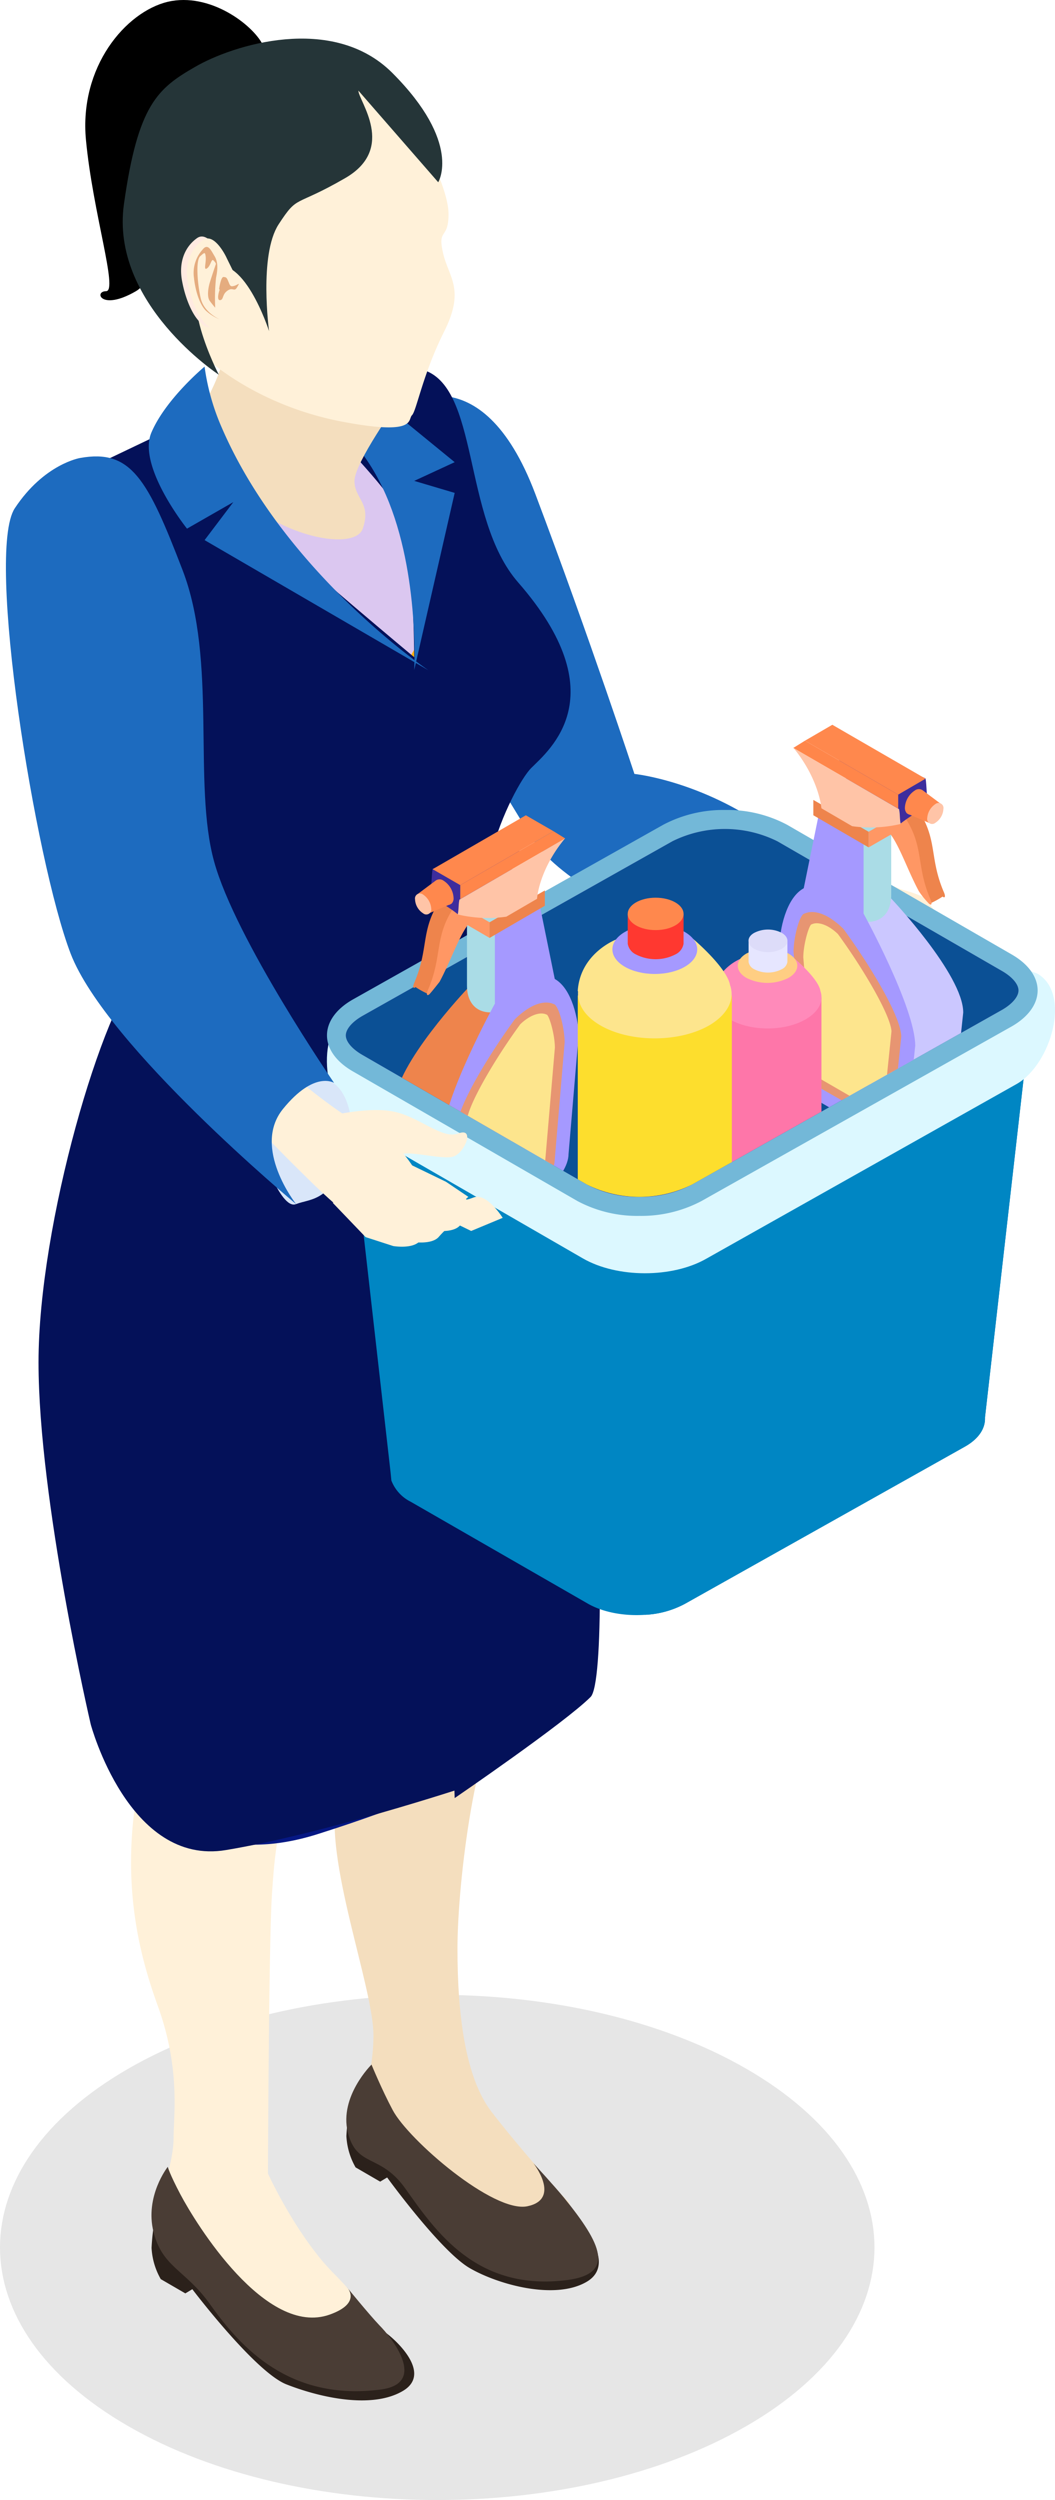 <svg xmlns="http://www.w3.org/2000/svg" xmlns:xlink="http://www.w3.org/1999/xlink" width="288.962" height="684.16" viewBox="0 0 288.962 684.16"><defs><style>.a{fill:rgba(0,0,0,0.65);opacity:0.152;}.b{fill:#d2e1f7;}.c{fill:#fff1d9;}.d{fill:#1d6bbf;}.e{fill:#dbc7f0;}.f{fill:#feb30f;}.g{fill:#f4debe;}.h{fill:#2b211b;}.i{fill:#4a3d35;}.j{fill:#061884;}.k{fill:#041159;}.l{fill:#253538;}.m{fill:#ffeae1;}.n{fill:#e5ac7f;}.o{fill:#0086c3;}.p{fill:#dcf8ff;}.q{fill:#3d2d9d;}.r{fill:#0b5095;}.s{fill:#73b8d8;}.t{clip-path:url(#a);}.u{fill:#cbc7ff;}.v{fill:#aadce6;}.w{fill:#a599ff;}.x{fill:#ff9764;}.y{fill:#ee844c;}.z{fill:#fde58d;}.aa{fill:#e79572;}.ab{fill:#ff864a;}.ac{fill:#ffc4a7;}.ad{fill:#ff884d;}.ae{fill:#322671;}.af{fill:#fe76a9;}.ag{fill:#ff8aba;}.ah{fill:#ffce83;}.ai{fill:#e6e6ff;}.aj{fill:#dddcf9;}.ak{fill:#fdde2d;}.al{fill:#ff3830;}.am{fill:#d9e6f9;}</style><clipPath id="a"><path d="M124.488,331.55V212.9H308.044V321.153c0,1.682-1.682,3.67-4.434,5.275L218.6,374.286a32.387,32.387,0,0,1-28.745,0l-61.619-35.549c-2.752-1.605-4.434-3.593-4.434-5.275A4.161,4.161,0,0,1,124.488,331.55Z" transform="translate(-123.8 -212.9)"/></clipPath></defs><path class="a" d="M204.327,832.044c-46.787,26.987-122.549,26.987-169.336,0s-46.787-70.792,0-97.779,122.549-26.987,169.336,0S251.114,805.058,204.327,832.044Z" transform="translate(0.1 -168.125)"/><g transform="translate(1.62)"><path d="M84.386,18.262s-2.6-.688-5.351-6.116S64.585-2.226,53.041.45C41.574,3.2,28.73,18.186,30.641,38.292s8.868,41.359,5.5,41.359-1.453,5.581,8.18,0-4.281-31.574,18.73-45.717S86.067,18.262,86.067,18.262H84.386Z" transform="translate(-8.715 0.039)"/><g transform="translate(100.188 108.314)"><path class="b" d="M277.564,318.053l23.547.841s4.281,3.134,3.364,12.232-1.758,15.29-6.575,17.354c-4.816,1.988-22.4-15.978-22.4-15.978l1.3-15.9Z" transform="translate(-166.613 -182.844)"/><path class="c" d="M152.871,145.574c-26.146-2.523,13.3,52.062,19.418,70.41,6.116,18.272,3.058,15.443,9.174,33.791,6.116,18.272,27.751,21.865,44.952,32.415s40.977,18.272,40.977,18.272L280.236,285.4s-32.8-3.44-42.659-17.813c-11.467-16.59-35.4-20.641-35.4-20.641s-19.953-63.224-23.547-71.786C172.595,160.482,168.008,147.026,152.871,145.574Z" transform="translate(-135.647 -142.547)"/><path class="c" d="M290.4,332.435s2.982-10.091,11.62-13.837c8.715-3.746,19.571,1.758,19.571,1.758s6.422,8.18-1.3,21.024c-1.376,2.217-18.883,2.982-23.47.994C295.293,341.686,290.4,332.435,290.4,332.435Z" transform="translate(-170.122 -183.007)"/><path class="c" d="M303,315.6v-5.5l22.018,9.174,5.81,7.645,2.523,10.7s-4.587.841-5.581-2.676c-.994-3.593-1.911-6.5-1.911-6.5l-4.2-4.2-11.238-2.752Z" transform="translate(-173.089 -181.313)"/><path class="c" d="M326.5,334.6l.612.229,13.914,4.74,6.04,8.486,2.37,11.7s-4.969.765-5.963-3.134c-.917-3.9-1.835-7.11-1.835-7.11l-4.358-4.74-12.079-3.44Z" transform="translate(-178.317 -187.083)"/><path class="c" d="M323.788,343l.535.153,11.773,2.982,5.5,6.575,2.676,9.48s-4.052.917-5.122-2.217c-.994-3.134-1.988-5.734-1.988-5.734l-3.9-3.593L323.1,348.581Z" transform="translate(-177.823 -189.061)"/><path class="c" d="M323.481,348l.306.076,8.1,2.446,3.67,4.816,1.605,6.728s-2.829.535-3.517-1.682c-.612-2.217-1.223-4.052-1.223-4.052l-2.6-2.6L319.2,351.517Z" transform="translate(-176.904 -190.239)"/><path class="d" d="M140.585,144.82s22.323-15.978,37.308,23.7,27.14,76.6,27.14,76.6,18.271,1.835,37.078,15.443S266.116,278.3,266.116,278.3s-10.55-2.37-11.7,10.091c-.765,8.715,7.033,18.424,7.033,18.424s-71.4-22.553-84.63-44.341C163.6,240.765,114.516,163.321,140.585,144.82Z" transform="translate(-133.071 -141.641)"/></g><path class="e" d="M63.723,138.761A108.14,108.14,0,0,1,36.2,157.415C18.312,165.9,15.331,165.825,18.465,200s31.5,66.053,31.5,89.6c0,4.663-10.168,22.018-16.437,32.262-6.192,10.244-4.434,53.668-4.434,53.668s-12.844,4.587,27.9-5.2c40.824-9.786,109.476-26.987,88.223-63.912-5.887-10.244-14.984-14.525-12.308-28.669,2.676-14.22,13.99-45.335,1.605-65.365-18.042-29.2-1.147-73.239-14.908-81.19-13.837-7.951-24.311,4.434-34.326,7.569C75.191,141.819,63.723,138.761,63.723,138.761Z" transform="translate(-5.636 -30.25)"/><path class="f" d="M144.2,234.592a22.17,22.17,0,1,0,44.341,0c0-12.232-19.571-31.192-19.571-31.192S144.2,222.283,144.2,234.592Z" transform="translate(-35.503 -47.872)"/><path class="f" d="M80.9,260.472c0,21.712,17.2,36.161,29.51,36.161a22.17,22.17,0,0,0,0-44.341C98.1,252.215,80.9,248.24,80.9,260.472Z" transform="translate(-20.596 -59.226)"/><path class="g" d="M108.1,394.981C113.451,377.932,165.284,367,165.284,367s9.786,7.263,14.22,58.408-6.422,117.5-15.061,126.142-13.761,49.692-13.761,68.117,2.217,35.4,9.327,44.647,18.348,21.941,20.871,24.464,2.6,18.654-2.217,21.482-24.846-8.792-31.039-14.984-15.672-24.464-20.947-24.464c-5.351,0,.994-13.99.994-27.369s-13.761-48.393-10.015-65.288,8.639-17.354,10.4-39.372-5.122-105.807-5.122-105.807Z" transform="translate(-27.002 -86.4)"/><path class="c" d="M80.554,687.248s7.8,17.125,18.2,27.522,15.519,21.024,11.009,23.623c-9.327,5.428-3.67,3.211-15.6,3.211-12,0-23.776-13.226-27.293-20.336-1.911-3.9-7.492-9.48-12.079-13.685a13.431,13.431,0,0,1-3.517-14.449c1.682-4.816,3.44-10.856,3.44-15.825,0-5.963,1.911-18.807-4.358-36.008-6.192-17.2-13.761-45.564,2.37-87C64.194,524.41,22.452,442.456,32.238,425.1s78.438-56.344,75.838-12c0,0-4.434,130.653-14.6,152.364S82.542,598.107,81.7,610.11C80.784,622.036,80.554,687.248,80.554,687.248Z" transform="translate(-8.783 -92.439)"/><path class="h" d="M55.729,790.2A63,63,0,0,0,54.2,801.209a19.2,19.2,0,0,0,2.523,8.562l6.728,3.9,1.911-1.147s17.278,22.782,25.84,26.069c8.562,3.364,23.011,6.88,31.727,1.835,8.792-5.046-3.058-15.137-5.046-16.284-1.911-1.147-27.751-1.682-27.751-1.682Z" transform="translate(-14.308 -186.064)"/><path class="h" d="M125.529,750.2A63,63,0,0,0,124,761.209a19.2,19.2,0,0,0,2.523,8.562l6.728,3.9,1.911-1.147s14.6,20.106,22.553,24.77c7.721,4.511,23.317,8.868,32.032,3.823,8.792-5.046-2.064-16.9-3.975-18.042s-25.84-.535-25.84-.535Z" transform="translate(-30.746 -176.644)"/><path class="i" d="M107.707,808.55s4.281,4.281-4.74,7.492c-17.507,6.192-36.619-24.846-40.9-32.95-2.982-5.657-3.44-7.492-3.44-7.492s-6.345,8.027-3.9,17.813,8.792,10.321,15.6,19.953c8.257,11.62,21.635,26.452,46.711,23.164,13-1.758,2.676-14.449-.382-17.507C113.67,815.889,107.707,808.55,107.707,808.55Z" transform="translate(-14.3 -182.626)"/><path class="i" d="M175.215,765.987s7.721,9.786-1.605,11.773-32.644-18.2-36.925-26.3C133.7,745.88,130.874,739,130.874,739s-8.868,8.715-6.5,18.5c2.446,9.786,8.792,5.734,15.672,15.29,8.257,11.62,19.495,28.439,44.57,25.152,13-1.758,9.327-9.786-.994-22.476C180.872,772.1,175.215,765.987,175.215,765.987Z" transform="translate(-30.74 -174.006)"/><path class="j" d="M144.313,338.1c2.982,9.4-7.874,15.749-25.764,26.146-24.005,13.837-46.405,17.583-61.313,8.945-7.8-4.511-16.819-8.945-13.226-16.666,0,0-13.226,17.66-17.583,33.332-3.746,13.3,2.217,145.713,4.358,157.028,0,0,14.067,49.845,62.077,34.632s55.885-25.076,60.625-35.931,12.92-168.037-1.988-188.372C142.708,345.21,144.313,338.1,144.313,338.1Z" transform="translate(-7.483 -79.594)"/><path class="k" d="M116.678,215S86.71,190.077,70.273,174.94,57.047,149.1,57.047,149.1L18.44,167.524s-5.887,34.4,2.829,55.044c8.715,20.718,31.8,65.9,20.871,76.832C31.283,310.333,13.7,370.04,13.7,407.883S28,506.962,28,506.962s10.4,38.913,37.078,34.4c26.681-4.434,65.212-17.125,65.212-17.125s0-173.312-7.11-195.023C115.99,307.5,116.678,215,116.678,215Z" transform="translate(-4.77 -35.084)"/><path class="k" d="M136.689,170.771c4.663,9.862,4.358,43.576,4.358,43.576s-10.015,75.838-2.6,89.523c7.339,13.685,13.685,219.105,13.685,219.105s30.121-20.565,37.231-27.675-.917-176.828-22.17-198.005c-16.59-16.59.917-51.221,5.887-56.191s23.47-19.877-3.593-50.839c-15.443-17.736-10.4-53.9-26.375-58.255S117.5,147.989,117.5,147.989,133.86,164.579,136.689,170.771Z" transform="translate(-29.215 -30.915)"/><path class="d" d="M148.411,165.732l-11.085-3.287,11.085-5.122L116.3,131.1l-14.6,8.486s16.9,3.44,26.987,24.77c10.168,21.329,8.639,49.845,8.639,49.845Z" transform="translate(-25.494 -30.845)"/><g transform="translate(34.999 14.02)"><path class="g" d="M125.409,137.426s-12,16.666-12,21.635,4.663,5.963,2.293,13c-2.293,6.957-26.757,1.605-37.843-13.532s-7.8-17.048-7.8-17.048,8.333-11.7,8.333-22.4C78.546,108.452,125.409,137.426,125.409,137.426Z" transform="translate(-52.935 -41.482)"/><path class="c" d="M47.8,59.583a41.284,41.284,0,0,1,78.743-17.354h0s7.492,13.532,7.492,20.641-3.058,3.746-1.529,10.55,6.192,9.938.306,21.635c-5.887,11.773-7.569,21.712-8.792,22.858-1.223,1.223,1.3,5.581-18.73,1.835C85.184,116,71.27,106.141,65.078,99.948c-3.058-3.058-5.963-9.1-8.18-14.449A41.558,41.558,0,0,1,47.8,59.583Z" transform="translate(-47.8 -18.3)"/></g><path class="d" d="M129.806,214.3,68.493,178.675l7.874-10.4-12.691,7.263s-13.608-16.972-9.786-26.222c3.9-9.25,14.6-18.119,14.6-18.119a62.235,62.235,0,0,0,4.663,16.59C90.282,187.62,129.806,214.3,129.806,214.3Z" transform="translate(-14.076 -30.868)"/><path class="l" d="M108.414,28.014c0,2.752,10.55,15.749-3.593,23.929S91.977,56.3,86.549,64.633c-5.428,8.409-2.6,29.2-2.6,29.2S76.687,71.131,67.36,76.789s2.829,28.974,2.829,28.974S40.373,86.269,44.2,59.052,53.446,27.4,63.69,21.516c10.244-5.963,37.613-14.678,53.974,1.605,19.265,19.265,12.614,29.968,12.614,29.968Z" transform="translate(-11.872 -3.214)"/><g transform="translate(47.981 64.725)"><path class="m" d="M75.651,89.957c-.076-.229-3.364-7.11-6.5-4.893s-5.2,6.345-4.052,12c1.07,5.657,4.052,12.538,7.951,12.461,3.822-.076,5.046.382,7.033-2.6a7.5,7.5,0,0,0,.764-6.422Z" transform="translate(-64.781 -84.625)"/><path class="c" d="M77.751,90.657c-.076-.229-3.364-7.11-6.5-4.893s-5.2,6.345-4.052,12c1.07,5.657,4.052,12.538,7.951,12.461,3.822-.076,5.046.382,7.033-2.6a7.5,7.5,0,0,0,.765-6.422Z" transform="translate(-65.275 -84.79)"/><path class="n" d="M75.333,93.128s-1.147,3.364-1.605,4.893c-.459,1.453-.841,3.9-.076,5.046.841,1.147,1.529,1.911,1.529,1.911a54.174,54.174,0,0,1,.229-8.18c.459-2.217.612-4.2-.382-5.887-.994-1.605-1.835-3.746-3.364-1.758a9.529,9.529,0,0,0-2.293,7.721c.382,3.593,1.605,7.339,3.287,8.945a12.189,12.189,0,0,0,3.822,2.37s-4.358-1.758-5.275-5.81-1.376-10.321-.153-11.467c1.223-1.07,1.376-1.3,1.529.229s-.688,3.822.382,3.058,1.147-2.905,1.835-2.064C75.562,92.9,75.333,93.128,75.333,93.128Z" transform="translate(-65.838 -85.503)"/><path class="n" d="M78.317,102.387s.459-3.364,1.223-3.287c.688.076.841.076,1.3,1.223s.535,1.529,1.605,1.223,1.758-1.223.841.306c-.841,1.529-1.147-.076-2.676.994s-.994,2.446-1.988,2.6-.459-2.141-.153-2.829Z" transform="translate(-67.905 -88.034)"/></g><g transform="translate(87.913 162.791)"><path class="o" d="M310.549,375.9,299.082,476.355v.382c0,2.829-1.835,5.581-5.5,7.645l-76.6,42.965a25.615,25.615,0,0,1-11.009,3.058c-5.581.382-11.391-.612-15.672-3.058l-48.546-27.9a10.823,10.823,0,0,1-5.275-5.81v-.076l-.229-2.294L124.7,389.508l81.266,6.575Z" transform="translate(-118.824 -251.287)"/><path class="o" d="M335.583,375.9,324.116,476.355v.382c0,2.829-1.835,5.581-5.5,7.645l-76.6,42.965A25.615,25.615,0,0,1,231,530.405V395.853Z" transform="translate(-143.858 -251.287)"/><path class="p" d="M187.108,417.424l-61.619-35.549c-9.327-5.428-12-26.146-2.676-31.574l87.764-35.855c9.327-5.428,24.54-5.428,33.867,0l67.2,25.076c9.327,5.428,3.746,24.693-5.581,30.121L220.975,417.5C211.648,422.852,196.511,422.852,187.108,417.424Z" transform="translate(-117.014 -235.856)"/><g transform="translate(0.027)"><path class="q" d="M203.424,399.136c5.963,0,11.544-1.3,15.672-3.746l85.089-47.858c3.67-2.141,5.734-4.816,5.734-7.569s-2.064-5.428-5.734-7.569l-61.619-35.549a32.1,32.1,0,0,0-15.672-3.746c-5.963,0-11.544,1.3-15.672,3.746L126.134,344.7c-3.67,2.141-5.734,4.816-5.734,7.569s2.064,5.428,5.734,7.569l61.619,35.549C191.881,397.836,197.461,399.136,203.424,399.136Z" transform="translate(-117.839 -231.787)"/><g transform="translate(0 58.866)"><path class="r" d="M128.234,358.471c-2.752-1.605-4.434-3.593-4.434-5.275s1.682-3.67,4.434-5.275l85.012-47.858a32.387,32.387,0,0,1,28.745,0l61.619,35.549c2.752,1.605,4.434,3.593,4.434,5.275s-1.682,3.67-4.434,5.275L218.6,394.021a32.387,32.387,0,0,1-28.745,0Z" transform="translate(-118.64 -291.501)"/><path class="s" d="M124.045,361.381l61.619,35.549a34.822,34.822,0,0,0,16.972,4.052,35.246,35.246,0,0,0,16.972-4.052L304.7,349.072c9.327-5.428,9.327-14.143,0-19.571l-61.619-35.549a34.822,34.822,0,0,0-16.972-4.052,35.246,35.246,0,0,0-16.972,4.052l-85.089,47.858C114.718,347.161,114.718,355.953,124.045,361.381Zm78.59,34.4a29.8,29.8,0,0,1-14.373-3.364L126.644,356.87c-2.752-1.605-4.434-3.593-4.434-5.275s1.682-3.67,4.434-5.275l85.012-47.858a32.387,32.387,0,0,1,28.745,0l61.619,35.549c2.752,1.605,4.434,3.593,4.434,5.275s-1.682,3.67-4.434,5.275l-85.012,47.858A29.8,29.8,0,0,1,202.636,395.783Z" transform="translate(-117.05 -289.9)"/></g><g transform="translate(5.16)"><g class="t"><path class="u" d="M305.038,363.549l9.938,20.718c3.058,1.758,15.749-8.1,16.054-10.932l2.523-23.776c0-10.4-19.8-31.268-19.8-31.268-5.351-6.5-9.709-13.073-12.844-9.327l-.535.229c-2.6.917-4.052,9.174-3.975,12.767l2.752,32.415c.076,3.211,2.676,7.339,5.887,9.174Z" transform="translate(-164.447 -235.266)"/><path class="v" d="M295.4,314.657l5.275,3.058c7.11,4.128,12.92,1.758,12.92-5.275V293.71L301.21,286.6Z" transform="translate(-164.212 -230.256)"/><path class="w" d="M285.6,320.334l5.887,40.06c7.11,4.128,12.232-35.32,12.232-42.353V299.31l-12.385-7.11Z" transform="translate(-161.904 -231.575)"/><path class="x" d="M311.1,300.639l7.569-4.358V292l-7.569,4.358Z" transform="translate(-167.91 -231.528)"/><path class="y" d="M291.3,290.5l15.137,8.792v-4.281L291.3,286.3Z" transform="translate(-163.247 -230.186)"/><path class="y" d="M331.848,312h0c.688.535.841-.076.382-1.147-4.052-9.4-1.682-14.143-6.88-22.323-18.96-13.073-9.4,1.682-12,.764,8.409-1.529,14.831,24.693,14.831,24.693a23.079,23.079,0,0,0,3.67-1.988Z" transform="translate(-168.399 -229.431)"/><path class="x" d="M327.048,314.6h0c.688.535.841-.076.382-1.147-4.052-9.4-1.682-14.143-6.88-22.323-18.96-13.073-9.4,1.682-12,.764,8.409-1.529,10.321,9.25,15.672,19.265a23.247,23.247,0,0,0,2.829,3.44Z" transform="translate(-167.268 -230.044)"/><path class="q" d="M301.645,278.513l14.143,8.562s4.358-3.517,7.569-4.358c-.306-1.453-.382-6.575-.688-8.027L294,262c5.351,6.422,7.339,13,7.645,16.513Z" transform="translate(-163.882 -224.463)"/><path class="w" d="M287.839,374.961l20.106,11.62c3.058,1.758,5.581.917,5.887-1.835l2.523-23.776c0-10.4-14.143-36.161-14.143-36.161-5.352-6.5-16.054-7.11-16.054-7.11-5.352,2.523-6.957,12.156-6.957,15.672l2.752,32.415c.076,3.211,2.676,7.263,5.887,9.174Z" transform="translate(-160.397 -237.581)"/><path class="z" d="M309.623,383.976c.382.229.688.153.688-.229l2.446-23.47c-.229-5.428-9.1-19.648-15.29-28.134a14.137,14.137,0,0,0-3.211-2.523c-1.988-1.147-3.9-1.529-5.351-.994l-.459.153c-1.07.841-2.446,6.345-2.446,9.786l2.752,32.415v.229a1.541,1.541,0,0,0,.688,1.147Z" transform="translate(-161.998 -240.098)"/><path class="aa" d="M289.016,373.195a4.1,4.1,0,0,1-2.064-3.211v-.076L284.2,337.34c0-3.517,1.376-9.4,2.752-10.4l.612-.229c1.682-.612,3.9-.229,6.269,1.147a21.517,21.517,0,0,1,3.746,2.905l.306.306c5.963,8.1,15.6,23.241,15.825,29.357v.076l-2.446,23.547c-.076.994-.994,1.223-2.064.612l-20.183-11.467Zm22.018-14.143c-.306-4.511-7.8-17.2-14.678-26.6-2.37-2.293-5.122-3.44-6.957-2.752l-.382.153c-.764.764-2.141,5.657-2.141,9.021l2.752,32.109,19.036,11.009Z" transform="translate(-161.574 -239.637)"/><path class="ab" d="M284.1,267.088l28.745,16.59v-3.822L287.311,265.1Z" transform="translate(-161.551 -225.193)"/><path class="ac" d="M291.845,284.213l8.409,4.893a35.837,35.837,0,0,0,13.3-.612c-.306-1.453-.153-2.676-.459-4.052L284.2,267.7c5.275,6.422,7.263,13,7.645,16.513Z" transform="translate(-161.575 -225.806)"/><path class="ad" d="M288.3,263.758l25.534,14.755,7.492-4.358L295.792,259.4Z" transform="translate(-162.54 -223.851)"/><g transform="translate(153.129 53.161)"><path class="ad" d="M324.1,287.531a5.951,5.951,0,0,1,2.752-4.74,1.844,1.844,0,0,1,2.064-.076h0l5.122,3.822-1.605,2.6-1.758,2.523-5.2-2.217a1.374,1.374,0,0,1-.688-.306h-.076A2.19,2.19,0,0,1,324.1,287.531Z" transform="translate(-324.1 -282.437)"/><path class="ac" d="M332.1,291.535a1.367,1.367,0,0,0,2.217,1.3,4.785,4.785,0,0,0,2.217-3.822,1.367,1.367,0,0,0-2.217-1.3A5.024,5.024,0,0,0,332.1,291.535Z" transform="translate(-325.984 -283.612)"/></g></g><g class="t"><path class="y" d="M169.916,395.949l-9.938,20.718c-3.058,1.758-15.749-8.1-16.054-10.932L141.4,381.958c0-10.4,19.8-31.268,19.8-31.268,5.351-6.5,9.709-13.073,12.844-9.327l.535.229c2.6.917,4.052,9.174,3.975,12.767L175.8,386.775c0,3.211-2.676,7.339-5.887,9.174Z" transform="translate(-127.945 -242.896)"/><path class="v" d="M185.4,347.057l-5.275,3.058c-7.11,4.128-12.92,1.758-12.92-5.275V326.11L179.585,319Z" transform="translate(-134.021 -237.887)"/><path class="w" d="M195.319,352.734l-5.887,40.06c-7.11,4.128-12.232-35.32-12.232-42.353V331.71l12.385-7.11Z" transform="translate(-136.376 -239.206)"/><path class="x" d="M172.992,333.039l-7.492-4.358V324.4l7.492,4.358Z" transform="translate(-133.62 -239.158)"/><path class="y" d="M190.437,322.9,175.3,331.7v-4.281l15.137-8.715Z" transform="translate(-135.928 -237.816)"/><path class="y" d="M148.6,344.4h0c-.688.535-.841-.076-.382-1.147,4.052-9.4,1.682-14.143,6.88-22.323,18.96-13.073,9.4,1.682,12,.764-8.409-1.529-14.831,24.693-14.831,24.693a23.079,23.079,0,0,1-3.67-1.988Z" transform="translate(-129.489 -237.062)"/><path class="x" d="M153.5,347h0c-.688.535-.841-.076-.382-1.147,4.052-9.4,1.682-14.143,6.88-22.323,18.96-13.073,9.4,1.682,12,.764-8.409-1.529-10.321,9.25-15.672,19.265-1.988,2.523-2.523,3.134-2.829,3.44Z" transform="translate(-130.643 -237.674)"/><path class="q" d="M175.712,310.89l-14.143,8.562s-4.358-3.517-7.569-4.358c.306-1.453.382-6.575.688-8.027L183.433,294.3c-5.351,6.5-7.339,13.073-7.721,16.59Z" transform="translate(-130.912 -232.07)"/><path class="w" d="M187.116,407.361l-20.106,11.62c-3.058,1.758-5.581.917-5.887-1.835L158.6,393.371c0-10.4,14.143-36.161,14.143-36.161,5.351-6.5,16.054-7.11,16.054-7.11,5.351,2.523,6.957,12.155,6.957,15.672L193,398.187c0,3.211-2.676,7.263-5.887,9.174Z" transform="translate(-131.995 -245.211)"/><path class="z" d="M168.634,416.376c-.382.229-.688.153-.688-.229l-2.446-23.47c.229-5.428,9.1-19.648,15.29-28.134A14.138,14.138,0,0,1,184,362.021c1.988-1.147,3.9-1.529,5.351-.994l.459.153c1.07.841,2.446,6.345,2.446,9.786l-2.752,32.415v.229a1.541,1.541,0,0,1-.688,1.147Z" transform="translate(-133.62 -247.728)"/><path class="aa" d="M188.293,405.595a4.1,4.1,0,0,0,2.064-3.211v-.076l2.752-32.568c0-3.517-1.376-9.327-2.752-10.4l-.612-.229c-1.682-.612-3.9-.229-6.269,1.147a21.519,21.519,0,0,0-3.746,2.905l-.306.306c-5.963,8.1-15.6,23.241-15.825,29.357v.076l2.446,23.547c.076.994.994,1.223,2.064.612l20.183-11.467Zm-22.018-14.22c.306-4.511,7.8-17.2,14.678-26.6,2.37-2.294,5.122-3.44,6.957-2.752l.382.153c.764.764,2.141,5.657,2.141,9.021L187.682,403.3,168.646,414.31Z" transform="translate(-133.173 -247.267)"/><path class="ab" d="M193.545,299.488,164.8,316.077v-3.822L190.334,297.5Z" transform="translate(-133.456 -232.823)"/><path class="ac" d="M185.612,316.613l-8.409,4.893a35.838,35.838,0,0,1-13.3-.612c.306-1.453.153-2.676.459-4.052l28.9-16.742c-5.352,6.422-7.339,13-7.645,16.513Z" transform="translate(-133.244 -233.436)"/><path class="ad" d="M188,296.158l-25.534,14.755-7.569-4.358L180.434,291.8Z" transform="translate(-131.124 -231.481)"/><g transform="translate(18.96 77.854)"><path class="ad" d="M159.338,319.831a5.951,5.951,0,0,0-2.752-4.74,1.844,1.844,0,0,0-2.064-.076h0l-5.122,3.822,1.605,2.6,1.758,2.523,5.2-2.217a1.374,1.374,0,0,0,.688-.306h.076A1.96,1.96,0,0,0,159.338,319.831Z" transform="translate(-148.788 -314.737)"/><path class="ac" d="M153.034,323.935a1.367,1.367,0,0,1-2.217,1.3,4.785,4.785,0,0,1-2.217-3.822,1.367,1.367,0,0,1,2.217-1.3A5.024,5.024,0,0,1,153.034,323.935Z" transform="translate(-148.6 -315.936)"/></g></g><g class="t"><path class="ae" d="M254.4,407.9v.459h0Z" transform="translate(-154.557 -258.823)"/><path class="af" d="M255.6,357.1v39.3c.153,1.988,1.605,3.975,4.281,5.581,5.734,3.364,15.137,3.364,20.871,0,2.676-1.529,4.052-3.517,4.281-5.581h.076V357.1Z" transform="translate(-154.839 -246.859)"/><path class="ag" d="M255.6,352.886c.535-7.186,7.492-9.786,7.492-9.786l1.682,2.6a22.521,22.521,0,0,1,6.04-.612v-.229l7.033-1.682s6.269,5.275,6.957,8.639v.076c.994,2.752-.306,5.657-3.975,7.8-5.734,3.364-15.137,3.364-20.871,0-3.058-1.758-4.434-4.128-4.281-6.422A1.023,1.023,0,0,1,255.6,352.886Z" transform="translate(-154.839 -243.562)"/><path class="ah" d="M266.576,347.527a12.793,12.793,0,0,0,11.544,0c3.211-1.835,3.211-4.816,0-6.651a12.793,12.793,0,0,0-11.544,0C263.441,342.711,263.441,345.692,266.576,347.527Z" transform="translate(-156.87 -242.715)"/><g transform="translate(110.298 91.587)"><path class="ai" d="M268.1,336.9v5.657a2.728,2.728,0,0,0,1.529,1.988,8.264,8.264,0,0,0,7.569,0,2.67,2.67,0,0,0,1.529-1.988h0V336.9H268.1Z" transform="translate(-268.081 -333.689)"/><path class="aj" d="M269.623,337.975a8.264,8.264,0,0,0,7.569,0c2.064-1.223,2.064-3.134,0-4.358a8.264,8.264,0,0,0-7.569,0C267.559,334.764,267.559,336.752,269.623,337.975Z" transform="translate(-268.075 -332.7)"/></g></g><g class="t"><path class="ae" d="M205.2,428.9v.688h0Z" transform="translate(-142.97 -263.768)"/><path class="ak" d="M206.9,356.2v56.267c.306,2.905,2.293,5.734,6.116,7.951,8.257,4.74,21.635,4.74,29.892,0,3.822-2.217,5.81-5.046,6.116-7.951h.076V356.276H206.9Z" transform="translate(-143.37 -246.647)"/><path class="z" d="M206.893,350.167c.764-10.321,10.627-13.99,10.627-13.99l2.37,3.67a35.421,35.421,0,0,1,8.562-.917v-.382l10.091-2.446s8.945,7.569,10.015,12.385v.076c1.453,3.9-.459,8.1-5.657,11.162-8.257,4.74-21.635,4.74-29.815,0-4.358-2.523-6.345-5.887-6.116-9.25C206.97,350.4,206.817,350.243,206.893,350.167Z" transform="translate(-143.364 -241.914)"/><ellipse class="w" cx="11.62" cy="6.728" rx="11.62" ry="6.728" transform="translate(73.01 90.287)"/><g transform="translate(77.214 82.872)"><path class="al" d="M224.8,327.2v8.1a3.965,3.965,0,0,0,2.217,2.905,11.83,11.83,0,0,0,10.856,0,3.965,3.965,0,0,0,2.217-2.905h0v-8.1H224.8Z" transform="translate(-224.8 -322.689)"/><ellipse class="ad" cx="7.645" cy="4.434" rx="7.645" ry="4.434"/></g></g></g></g></g><g transform="translate(3.497 130.898)"><path class="am" d="M92.533,404.1s5.81,17.966,10.168,16.284,10.168-.382,14.908-16.131c1.223-4.128.382-22.782-13.761-17.354C89.781,392.325,92.533,404.1,92.533,404.1Z" transform="translate(-26.781 -221.753)"/><path class="c" d="M148.227,435.81a29.964,29.964,0,0,0-5.2,4.663c-1.911,2.37-7.339,1.453-7.339,1.453l-7.569-2.446-9.021-9.4,6.345-1.376Z" transform="translate(-33.089 -231.829)"/><path class="c" d="M155.593,434.31a29.963,29.963,0,0,0-5.2,4.663c-1.911,2.37-7.339,1.453-7.339,1.453l-7.569-2.446-7.186-5.2,4.511-5.581Z" transform="translate(-35.256 -231.475)"/><path class="c" d="M163.193,430.21a29.964,29.964,0,0,0-5.2,4.663c-1.911,2.37-7.339,1.453-7.339,1.453l-7.569-2.446-7.186-5.2,4.511-5.581Z" transform="translate(-37.046 -230.51)"/><path class="c" d="M40.313,183.351c-4.358-4.587-16.054-20.871-26.757-6.116-10.7,14.831-7.569,39.448-.612,57.49,6.88,18.042,7.263,38.76,14.22,56.8,6.88,18.042,14.678,21.406,27.216,37.231,12.538,15.9,30.5,33.179,30.5,33.179l18.883-11.467s-31.8-18.348-36.161-35.243a86,86,0,0,0-17.66-33.179s.459-47.322-.229-56.649C48.417,209.574,50.787,194.36,40.313,183.351Z" transform="translate(-6.594 -171.183)"/><path class="c" d="M109.535,401.162s5.887-3.822,14.22-.153,13.455,12,13.455,12-9.709,15.443-10.7,17.736-23.7-18.73-23.011-20.259C104.183,409.037,109.535,401.162,109.535,401.162Z" transform="translate(-29.411 -224.932)"/><path class="c" d="M116.1,399.289s10.932-2.905,18.271-1.682c7.416,1.147,13.837,7.874,18.424,6.116s1.835,5.122-1.223,6.269c-3.058,1.223-14.3-2.37-15.366.076C135.136,412.439,116.1,399.289,116.1,399.289Z" transform="translate(-32.383 -224.435)"/><path class="c" d="M141.6,421.916l.459.382,11.315,8.409,8.945,4.358,8.639-3.593s-4.358-6.957-7.951-5.581-1.453-.153-1.453-.153l-6.116-4.128-9.327-4.511Z" transform="translate(-38.388 -229.097)"/></g><path class="d" d="M22.34,163.767s-9.862,1.605-17.889,13.761,5.581,96.48,15.29,121.861c9.786,25.381,61.771,68.575,61.771,68.575S69.28,352.522,77.919,341.9s13.99-7.11,13.99-7.11-27.063-39.372-32.873-60.625c-5.887-21.329.917-54.967-8.639-79.737C40.841,169.577,36.331,161.244,22.34,163.767Z" transform="translate(-2.02 -38.436)"/></g></svg>